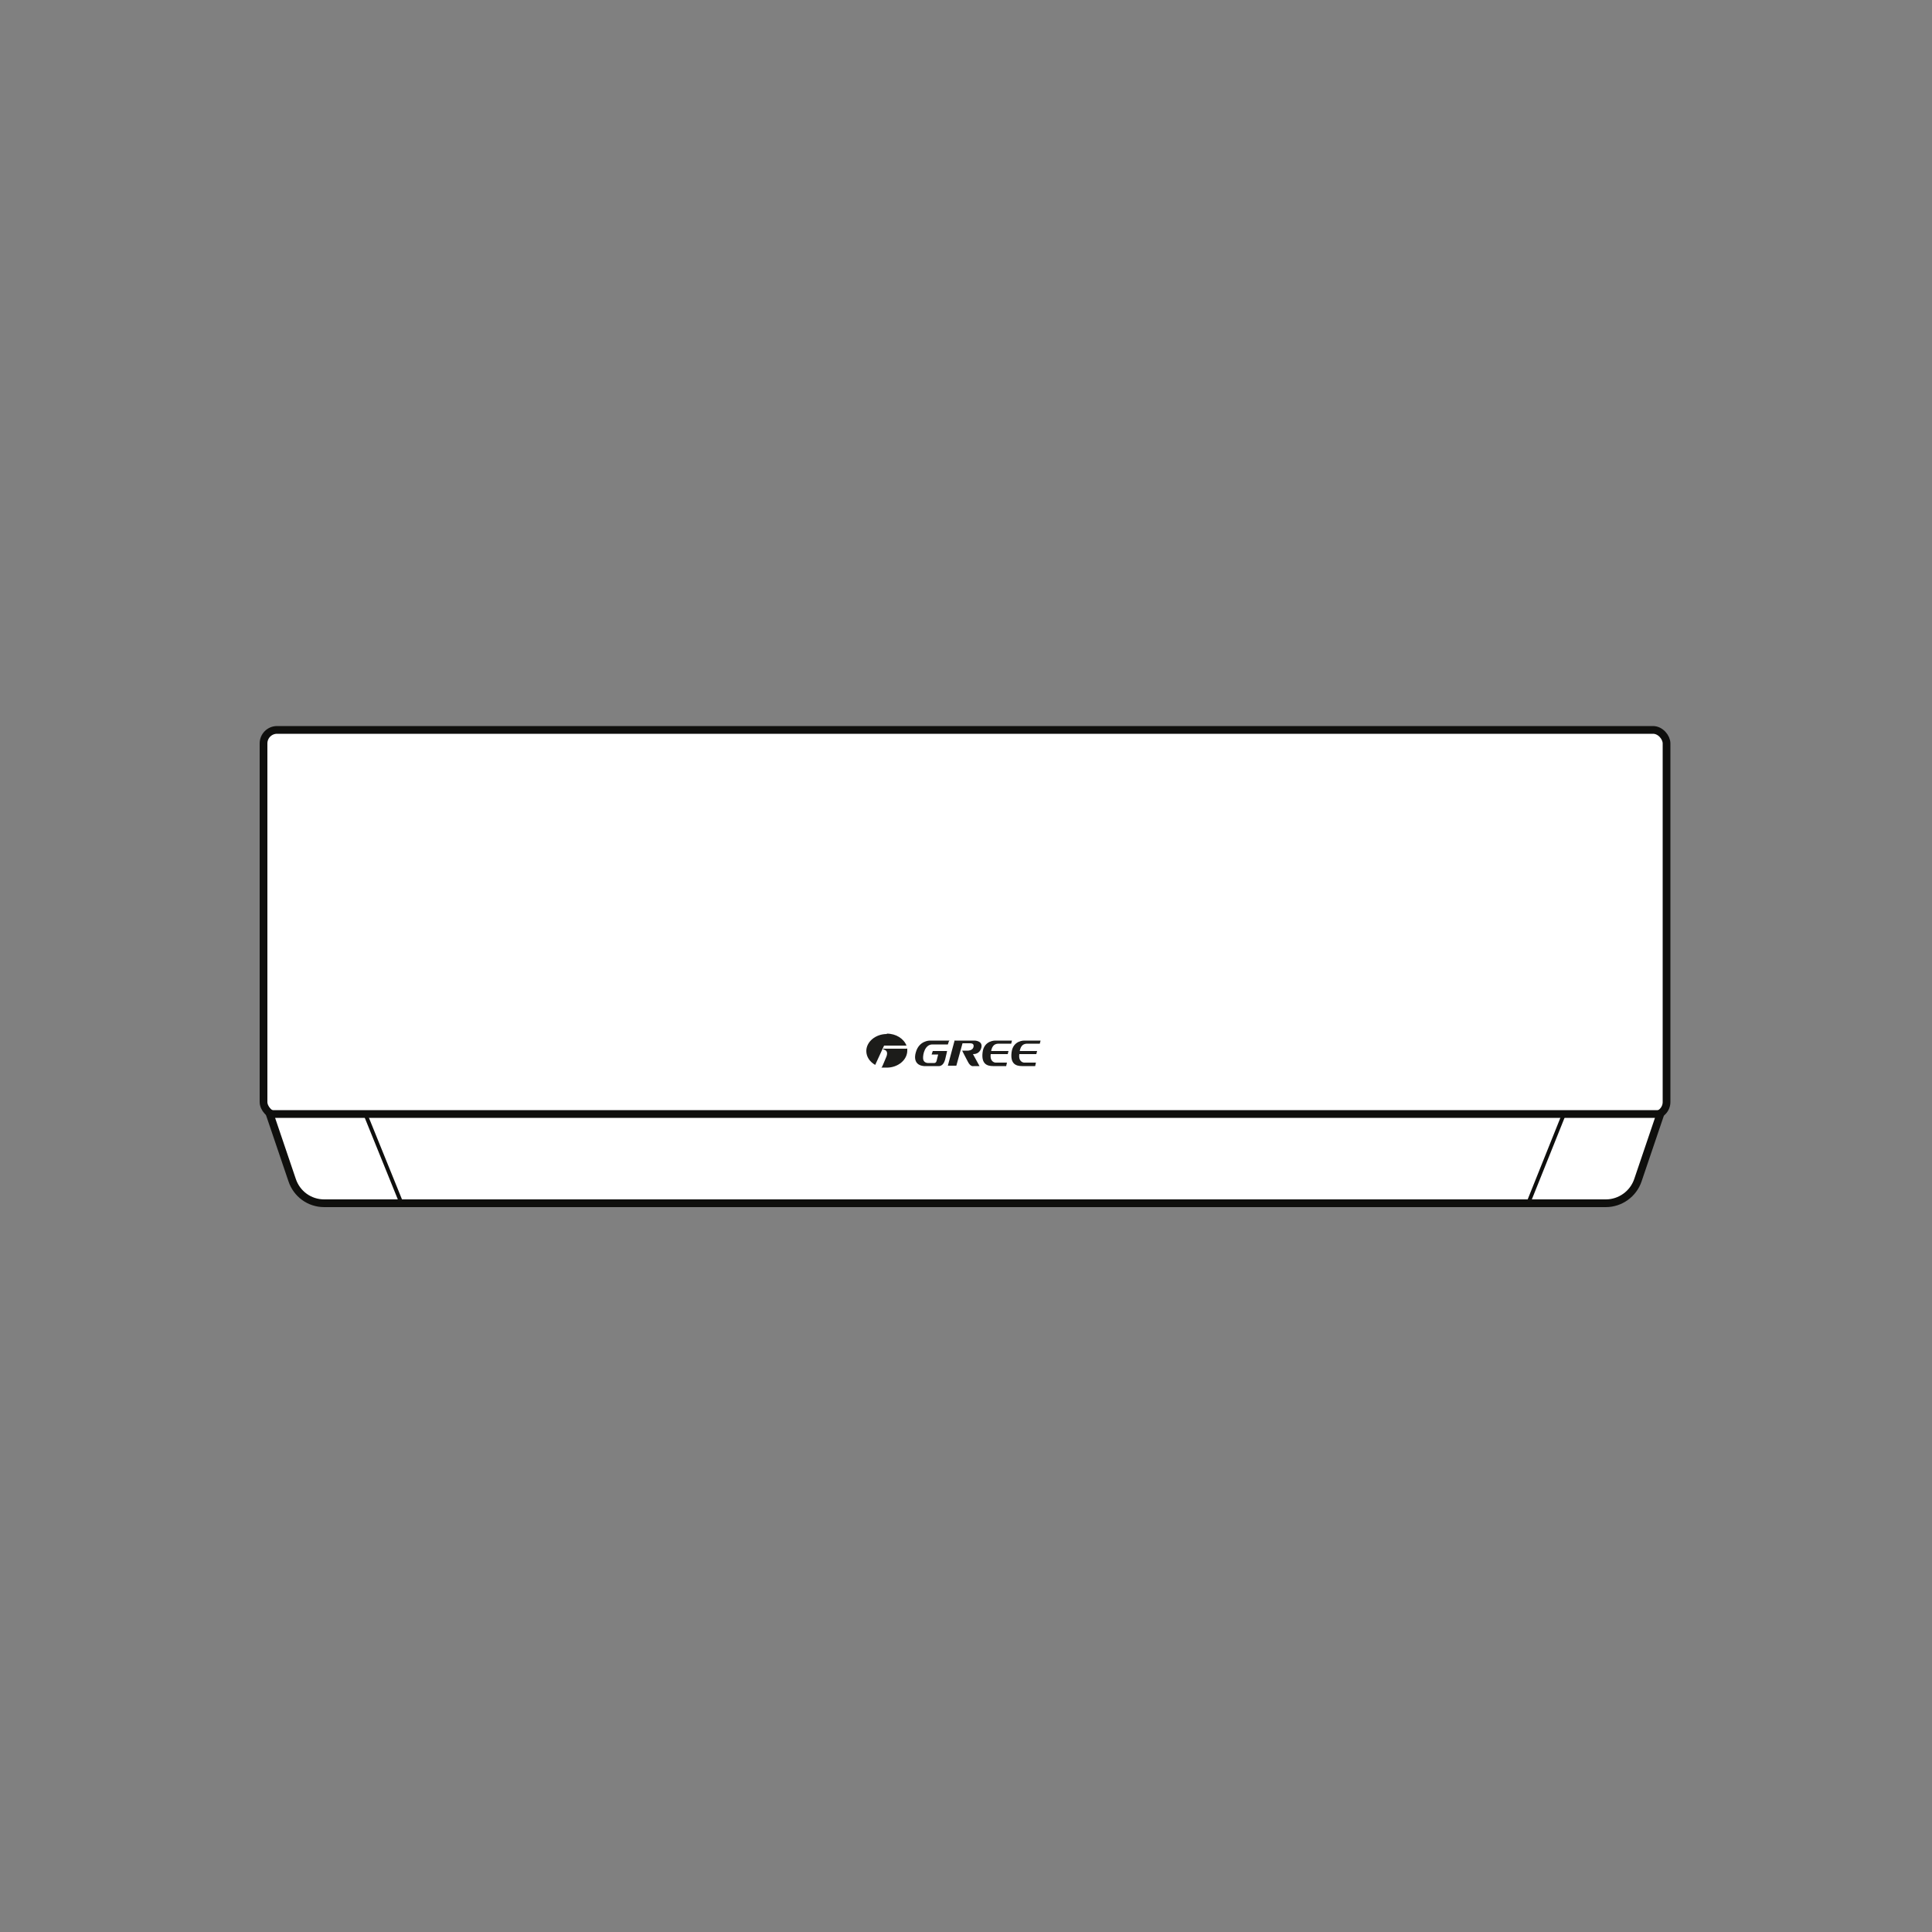 <svg xmlns="http://www.w3.org/2000/svg" viewBox="0 0 500 500"><rect x="0" y="0" width="500" height="500" fill="#808080" stroke="none"/><defs><style>      .cls-1 {        fill: #1c1c1a;        fill-rule: evenodd;      }      .cls-2 {        fill: none;      }      .cls-2, .cls-3, .cls-4 {        stroke: #0f0f0d;        stroke-miterlimit: 10;      }      .cls-3 {        stroke-width: 2px;      }      .cls-3, .cls-4 {        fill: #fff;      }      .cls-4 {        stroke-width: 2px;      }    </style></defs><g><g id="Laag_1"><rect class="cls-4" x="68.2" y="188.9" width="363.1" height="99.8" rx="3.5" ry="3.5"></rect><path class="cls-3" d="M415.6,311.4H83.9c-3.8,0-7.1-2.4-8.3-6l-5.8-17.1h359.9l-5.8,17.1c-1.2,3.6-4.6,6-8.3,6Z"></path><line class="cls-2" x1="94.5" y1="288.2" x2="103.9" y2="311.4"></line><line class="cls-2" x1="404.8" y1="288.2" x2="395.5" y2="311.4"></line><g><path class="cls-1" d="M234.8,271.3c0,.2,0,.4,0,.6,0,2.4-2.4,4.4-5.3,4.4s-.9,0-1.3-.1c.2-.3.5-1.1,1.1-2.5.9-2-.7-2.1-.7-2.1v-.2s6.1,0,6.1,0Z"></path><path class="cls-1" d="M229.5,267.5c2.4,0,4.4,1.3,5.1,3.1h-5.8l-2.3,5c-1.4-.8-2.3-2.1-2.3-3.6,0-2.4,2.4-4.4,5.3-4.4M269.4,269.3h-4.3s-2.9-.1-3.3,3c-.4,3.1,1.2,3.6,2.7,3.6h3.4l.2-.9h-3.1s-1.5-.1-1.2-2.2c0,0,0,0,0,0h4.4l.2-.8h-4.5c.3-1.5,1-1.9,2-1.9h3.2l.2-.8ZM261.9,269.3h-4.3s-2.9-.1-3.3,3c-.4,3.1,1.2,3.6,2.7,3.6h3.4l.2-.9h-3s-1.5-.1-1.2-2.2c0,0,0,0,0,0h4.4l.2-.8h-4.5c.3-1.5,1-1.9,2-1.9h3.2l.2-.8ZM247,269.3h5.2s2.1,0,1.8,1.7c-.4,1.8-1.8,1.8-2.2,1.8l1.7,3.1h-1.5s-.8.3-1.5-1.1c-.7-1.3-1.5-2.9-1.5-2.9h1.5s1.1,0,1.4-.8c.3-.9-.3-1.1-.8-1.1h-2l-1.6,5.8h-2.2l1.8-6.7ZM245.8,269.3h-5.2s-2.8,0-3.6,3.1c0,0-1.1,3.2,2.1,3.5h3.8s1.2.2,1.7-1.7c.5-2,.5-2.2.5-2.2h-3.7l-.3.9h1.7l-.4,1.6s-.1.6-.6.6c-.5,0-1.7,0-1.7,0,0,0-1.1,0-1.2-1.1-.1-1.2.5-3.7,2.4-3.7h4l.3-.9Z"></path></g></g></g></svg>
